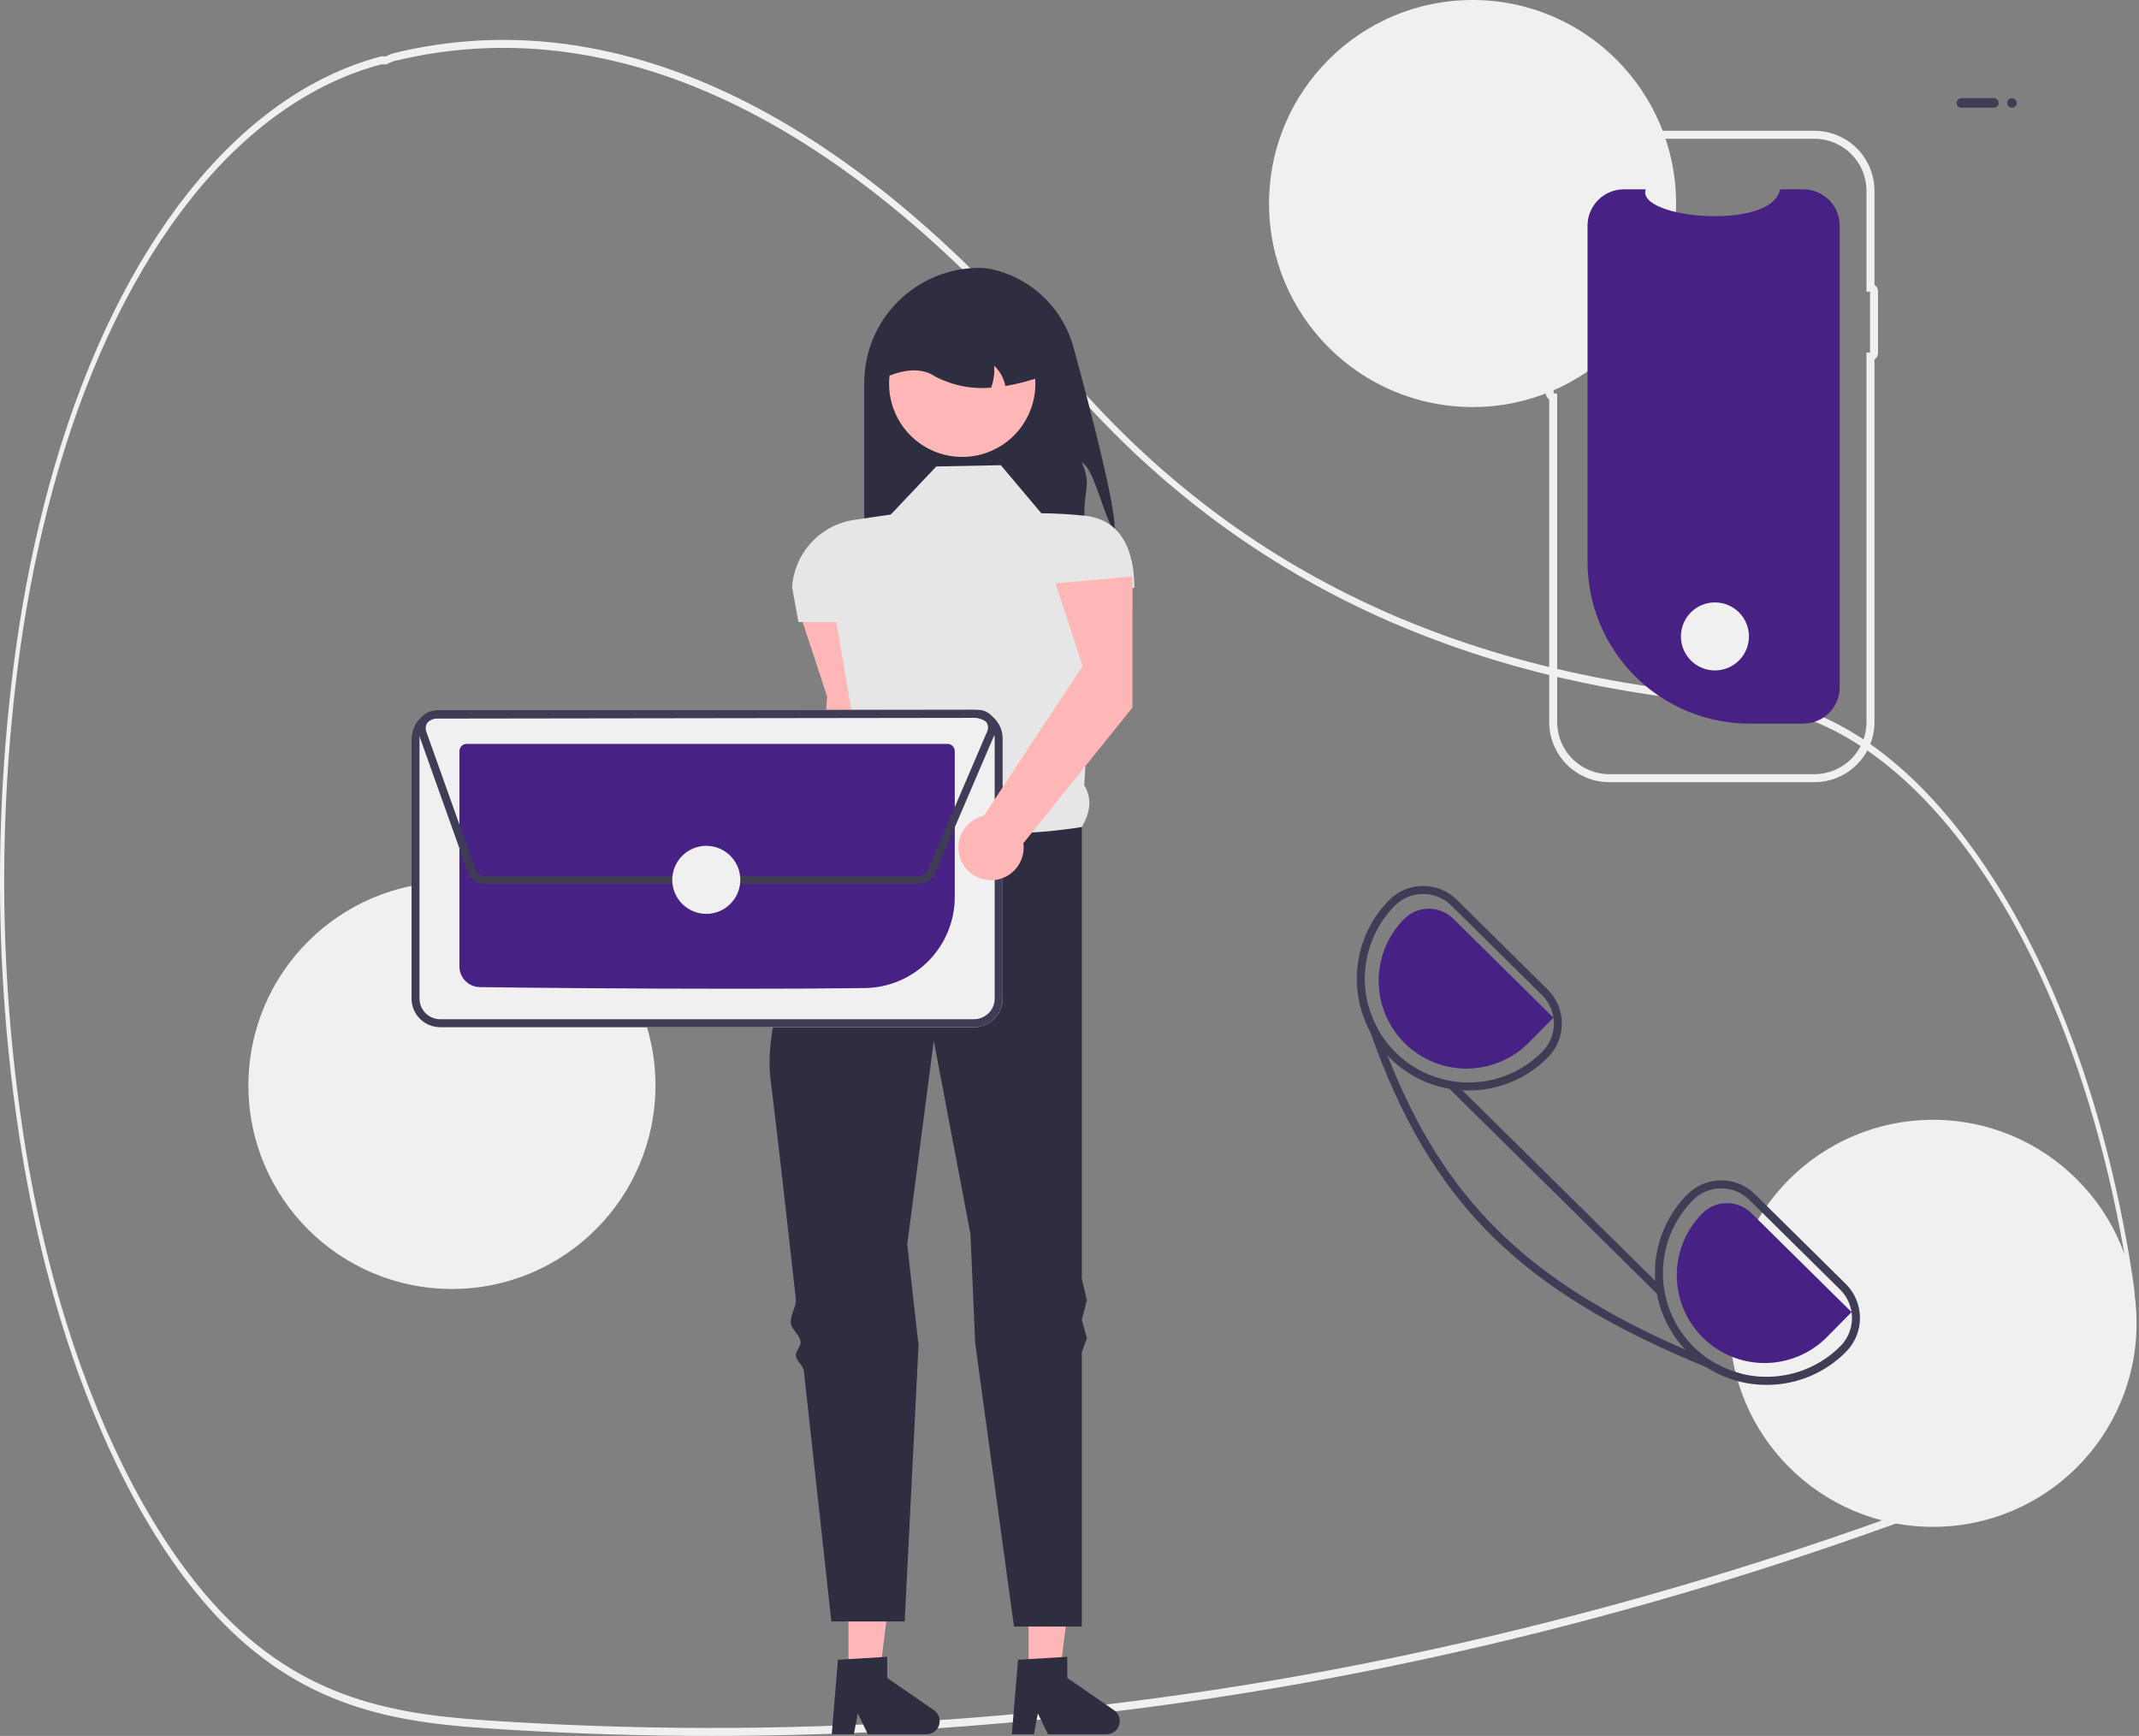 <svg width="536" height="435" viewBox="0 0 536 435" fill="none" xmlns="http://www.w3.org/2000/svg">
<rect x="0" y="0" width="536" height="435" fill="#808080" stroke="none"/>
<g clip-path="url(#clip0_362_3240)">
<path d="M178.239 435C161.907 435 145.6 434.518 129.317 433.554C106.051 432.176 81.993 430.753 59.632 410.308C43.989 396.008 30.135 373.064 19.568 343.956C12.505 324.227 7.326 302.823 4.213 280.496C-1.593 239.848 -1.395 197.495 4.79 156.999C6.958 143.115 9.946 129.614 13.712 116.691C30.019 61.024 59.762 23.657 95.315 14.171C95.609 14.108 95.906 14.098 96.201 14.14C96.36 14.154 96.52 14.169 96.682 14.158L96.891 14.048C97.428 13.741 97.978 13.508 98.538 13.351C153.37 -0.105 211.335 27.122 266.163 92.085C308.555 142.322 364.738 169.373 437.92 174.786L438.959 174.875C459.332 176.804 479.038 190.65 495.95 214.917C512.642 238.868 525.175 270.823 532.194 307.33C533.057 311.78 533.848 316.413 534.545 321.099C535.194 325.454 535.148 330.011 534.412 334.328C533.676 338.645 532.274 342.574 530.344 345.733V345.742L530.162 346.051C529.723 346.77 529.261 347.46 528.789 348.102L528.234 348.856C523.558 355.207 519.864 360.223 515.443 364.12C512.494 366.701 509.358 368.653 506.111 369.928C488.277 377.095 470.167 383.74 452.282 389.68C417.551 401.224 381.904 410.747 346.332 417.983C290.565 429.318 234.428 435.001 178.239 435ZM95.785 16.111C95.675 16.11 95.566 16.122 95.458 16.148C60.238 25.545 30.776 62.546 14.631 117.661C10.902 130.456 7.943 143.823 5.797 157.57C-0.332 197.707 -0.527 239.684 5.228 279.971C8.31 302.084 13.439 323.283 20.434 342.824C30.897 371.647 44.61 394.36 60.088 408.51C82.249 428.771 106.194 430.189 129.35 431.559C201.776 435.824 274.292 430.622 346.219 415.999C381.768 408.767 417.392 399.251 452.101 387.713C469.973 381.779 488.071 375.139 505.893 367.975C509.062 366.732 512.123 364.828 515 362.31C519.332 358.492 522.991 353.523 527.623 347.233L528.177 346.479C528.583 345.927 528.982 345.337 529.363 344.723L529.472 344.534C533.279 338.209 534.759 329.865 533.533 321.642V321.641C532.844 317.005 532.061 312.421 531.207 308.016C516.869 233.441 479.777 180.738 438.909 176.869L437.876 176.779C404.447 174.306 375.194 167.457 348.449 155.837C316.523 141.966 288.65 121.086 265.606 93.778C210.987 29.063 153.264 1.938 98.672 15.33C98.162 15.475 97.66 15.69 97.172 15.972L96.795 16.145C96.581 16.161 96.366 16.157 96.152 16.133C96.026 16.122 95.904 16.111 95.785 16.111H95.785Z" fill="#F0F0F0"/>
<path d="M279.328 133.057C276.83 130.66 274.275 117.295 271.086 115.938C273.47 121.207 271.739 122.602 271.726 128.384C271.756 131.667 271.373 134.941 270.585 138.129H216.561V95.967C216.56 92.178 217.307 88.427 218.756 84.927C220.206 81.427 222.331 78.247 225.01 75.568C227.688 72.889 230.869 70.764 234.369 69.315C237.869 67.865 241.62 67.119 245.408 67.119C246.854 67.147 248.291 67.358 249.684 67.745C254.328 68.999 258.56 71.451 261.956 74.857C265.353 78.263 267.794 82.502 269.035 87.149C273.153 102.203 279.703 127.261 279.328 133.057Z" fill="#2F2E41"/>
<path d="M219.729 184.924L219.755 152.061L200.438 153.787L207.255 174.514L204.064 226.61C202.517 226.957 201.104 227.747 199.998 228.884C198.891 230.02 198.14 231.454 197.834 233.01C197.529 234.567 197.683 236.178 198.277 237.649C198.872 239.119 199.881 240.385 201.183 241.291C202.484 242.197 204.021 242.706 205.607 242.754C207.192 242.802 208.757 242.387 210.111 241.561C211.465 240.735 212.549 239.533 213.231 238.102C213.914 236.67 214.165 235.071 213.954 233.499L219.729 184.924Z" fill="#FFB6B6"/>
<path d="M257.746 419.759L265.55 419.758L269.263 389.656H257.744L257.746 419.759Z" fill="#FFB6B6"/>
<path d="M255.103 415.91L267.44 415.174V420.459L279.169 428.56C279.749 428.96 280.185 429.535 280.414 430.2C280.644 430.866 280.655 431.587 280.445 432.259C280.236 432.932 279.817 433.519 279.25 433.936C278.683 434.354 277.997 434.579 277.293 434.579H262.605L260.074 429.35L259.085 434.579H253.547L255.103 415.91Z" fill="#2F2E41"/>
<path d="M212.62 419.759L220.425 419.758L224.137 389.656H212.619L212.62 419.759Z" fill="#FFB6B6"/>
<path d="M209.977 415.91L222.315 415.174V420.459L234.044 428.56C234.623 428.96 235.059 429.535 235.289 430.2C235.519 430.866 235.529 431.587 235.32 432.259C235.11 432.932 234.691 433.519 234.124 433.936C233.557 434.354 232.872 434.579 232.168 434.579H217.48L214.948 429.35L213.96 434.579H208.422L209.977 415.91Z" fill="#2F2E41"/>
<path d="M250.796 116.57L234.629 116.887L223.217 128.934L214.067 130.275C209.929 130.882 206.124 132.892 203.288 135.967C200.453 139.043 198.759 142.998 198.49 147.173L200.075 155.879H209.585L215.087 188.182C212.948 193.633 212.802 197.936 217.194 199.626L230.825 225.303L271.085 207.234C273.126 203.724 273.781 200.198 271.694 196.77L274.572 147.32H284.249C284.249 138.071 281.121 130.274 271.93 129.245C268.279 128.85 264.612 128.64 260.94 128.617L250.796 116.57Z" fill="#E6E6E6"/>
<path d="M271.084 207.235C271.084 207.235 231.775 214.209 217.193 199.627C217.193 199.627 215.712 202.14 213.481 206.308C212.84 207.507 211.601 208.319 210.853 209.771C210.173 211.091 208.423 212.713 207.682 214.21C207.086 215.414 208.043 216.987 207.423 218.288C199.955 233.952 191.23 256.047 193.1 270.636C194.306 280.045 196.798 301.938 199.422 325.453C199.627 327.29 197.966 329.65 198.172 331.502C198.367 333.248 200.427 334.485 200.622 336.236C200.751 337.398 199.312 338.583 199.44 339.744C199.582 341.017 201.291 342.266 201.431 343.534C205.025 376.002 208.317 406.315 208.317 406.315H226.703L230.172 337.083L227.337 311.847L233.994 260.809L243.187 309.311L244.37 336.608L254.085 407.583H271.084V338.875L272.352 335.306L271.084 330.728L272.352 325.796L271.084 320.424V207.235Z" fill="#2F2E41"/>
<path d="M255.759 107.195C253.254 110.522 249.69 112.897 245.656 113.929C241.622 114.96 237.357 114.587 233.563 112.871C229.769 111.154 226.674 108.197 224.785 104.486C222.896 100.775 222.328 96.531 223.173 92.453C224.018 88.376 226.227 84.708 229.436 82.054C232.644 79.399 236.661 77.917 240.824 77.85C244.988 77.783 249.049 79.137 252.341 81.687C255.632 84.237 257.957 87.833 258.933 91.881C258.985 92.101 259.031 92.319 259.074 92.546C259.589 95.083 259.56 97.701 258.989 100.226C258.417 102.751 257.316 105.127 255.759 107.195Z" fill="#FFB6B6"/>
<path d="M251.937 96.74C251.549 94.789 250.565 93.006 249.122 91.636C249.265 93.506 249.005 95.384 248.362 97.145C243.542 97.572 238.7 96.613 234.407 94.381C231.174 92.188 227.059 92.378 222.266 94.381C222.265 92.05 222.724 89.741 223.616 87.587C224.508 85.433 225.816 83.476 227.465 81.828C229.113 80.179 231.07 78.872 233.224 77.98C235.378 77.088 237.687 76.629 240.018 76.629H243.188C247.896 76.63 252.411 78.5 255.74 81.829C259.069 85.158 260.94 89.673 260.94 94.381C258.015 95.431 255.002 96.22 251.937 96.74Z" fill="#2F2E41"/>
<path d="M113.248 323C141.415 323 164.248 300.167 164.248 272C164.248 243.833 141.415 221 113.248 221C85.082 221 62.248 243.833 62.248 272C62.248 300.167 85.082 323 113.248 323Z" fill="#F0F0F0"/>
<path d="M490.307 25.791C490.308 25.474 490.434 25.171 490.658 24.946C490.882 24.722 491.186 24.596 491.503 24.596H499.633C499.95 24.597 500.253 24.723 500.476 24.947C500.7 25.171 500.825 25.475 500.825 25.791C500.825 26.108 500.7 26.412 500.476 26.636C500.253 26.86 499.95 26.986 499.633 26.987H491.503C491.186 26.987 490.882 26.861 490.658 26.636C490.434 26.412 490.308 26.108 490.307 25.791Z" fill="#3F3D56"/>
<path d="M504.176 26.987C504.836 26.987 505.371 26.452 505.371 25.791C505.371 25.131 504.836 24.596 504.176 24.596C503.515 24.596 502.98 25.131 502.98 25.791C502.98 26.452 503.515 26.987 504.176 26.987Z" fill="#3F3D56"/>
<path d="M244.08 257.403H110.293C108.393 257.398 106.572 256.641 105.229 255.298C103.885 253.954 103.128 252.134 103.123 250.234V185.045C103.128 183.145 103.885 181.324 105.228 179.981C106.571 178.637 108.392 177.88 110.292 177.875H244.079C245.979 177.88 247.8 178.637 249.143 179.98C250.487 181.323 251.244 183.144 251.249 185.044V250.233C251.244 252.133 250.487 253.954 249.144 255.297C247.801 256.641 245.98 257.398 244.08 257.403Z" fill="#F0F0F0"/>
<path d="M244.08 257.403H110.293C108.393 257.398 106.572 256.641 105.229 255.298C103.885 253.954 103.128 252.134 103.123 250.234V185.045C103.128 183.145 103.885 181.324 105.228 179.981C106.571 178.637 108.392 177.88 110.292 177.875H244.079C245.979 177.88 247.8 178.637 249.143 179.98C250.487 181.323 251.244 183.144 251.249 185.044V250.233C251.244 252.133 250.487 253.954 249.144 255.297C247.801 256.641 245.98 257.398 244.08 257.403ZM110.293 179.875C108.923 179.879 107.61 180.425 106.641 181.394C105.673 182.363 105.127 183.676 105.123 185.046V250.233C105.127 251.603 105.673 252.916 106.642 253.885C107.611 254.853 108.924 255.399 110.294 255.403H244.078C245.448 255.399 246.761 254.853 247.73 253.884C248.699 252.915 249.245 251.602 249.249 250.232V185.045C249.245 183.675 248.699 182.362 247.73 181.393C246.761 180.425 245.448 179.879 244.078 179.875H110.293Z" fill="#3F3D56"/>
<path d="M184.357 247.768C157.971 247.768 130.458 247.516 120.193 247.352C118.842 247.324 117.556 246.77 116.609 245.807C115.661 244.843 115.128 243.548 115.123 242.197V188.235C115.124 187.752 115.316 187.288 115.657 186.945C115.999 186.603 116.462 186.41 116.946 186.408H237.422C237.905 186.409 238.369 186.601 238.712 186.942C239.054 187.284 239.247 187.747 239.249 188.231V224.843C239.227 230.819 236.863 236.549 232.664 240.802C228.466 245.056 222.768 247.494 216.792 247.595C207.225 247.719 195.896 247.768 184.357 247.768Z" fill="#472183"/>
<path d="M230.272 221.481H121.412C120.501 221.478 119.612 221.195 118.867 220.67C118.122 220.145 117.557 219.403 117.248 218.545L104.927 183.979C104.689 183.312 104.615 182.598 104.711 181.897C104.807 181.196 105.069 180.528 105.477 179.949C105.884 179.371 106.424 178.898 107.052 178.571C107.68 178.245 108.377 178.074 109.085 178.072L245.157 177.883C245.804 177.882 246.443 178.023 247.029 178.296C247.615 178.57 248.135 178.968 248.55 179.464C248.966 179.959 249.268 180.54 249.435 181.165C249.602 181.79 249.629 182.444 249.516 183.081L249.621 183.125L249.231 184.037L249.227 184.046L234.332 218.801C233.992 219.597 233.426 220.275 232.705 220.752C231.983 221.228 231.136 221.482 230.272 221.481ZM245.163 179.883L109.088 180.072C108.701 180.073 108.319 180.167 107.975 180.346C107.631 180.524 107.335 180.783 107.112 181.1C106.889 181.417 106.745 181.783 106.692 182.167C106.64 182.551 106.681 182.942 106.811 183.308L119.131 217.873C119.301 218.342 119.611 218.749 120.019 219.037C120.427 219.324 120.914 219.479 121.414 219.481H230.272C230.745 219.481 231.208 219.342 231.603 219.082C231.998 218.821 232.308 218.45 232.493 218.014L247.389 183.258L248.121 183.572L247.389 183.258C247.547 182.89 247.611 182.488 247.575 182.089C247.539 181.69 247.405 181.306 247.185 180.971C246.964 180.637 246.664 180.362 246.311 180.172C245.958 179.982 245.564 179.883 245.163 179.883Z" fill="#3F3D56"/>
<path d="M176.983 229.003C181.691 229.003 185.507 225.187 185.507 220.479C185.507 215.771 181.691 211.955 176.983 211.955C172.275 211.955 168.459 215.771 168.459 220.479C168.459 225.187 172.275 229.003 176.983 229.003Z" fill="#F0F0F0"/>
<path d="M369 102C397.167 102 420 79.166 420 51C420 22.834 397.167 0 369 0C340.833 0 318 22.834 318 51C318 79.166 340.833 102 369 102Z" fill="#F0F0F0"/>
<path d="M461 56.563V172.209C461.001 174.611 460.053 176.916 458.363 178.624C456.674 180.331 454.379 181.303 451.977 181.328C451.944 181.332 451.91 181.333 451.877 181.332H438.417C427.647 181.332 417.319 177.054 409.704 169.439C402.089 161.824 397.811 151.495 397.811 140.726V56.563C397.811 54.143 398.772 51.823 400.483 50.112C402.194 48.401 404.514 47.44 406.934 47.44H412.388C409.861 54.81 444.153 57.913 446.036 47.44H451.877C454.297 47.44 456.617 48.401 458.328 50.112C460.039 51.823 461 54.143 461 56.563Z" fill="#472183"/>
<path d="M454.67 196.001H403.254C399.265 195.996 395.44 194.41 392.62 191.589C389.799 188.769 388.212 184.944 388.208 180.955V100.114C387.925 99.91 387.695 99.643 387.537 99.334C387.378 99.025 387.296 98.682 387.296 98.335V90.204C387.296 89.857 387.378 89.514 387.537 89.205C387.695 88.895 387.925 88.628 388.208 88.426V86.244C387.925 86.041 387.695 85.774 387.537 85.465C387.378 85.155 387.296 84.813 387.296 84.465V76.335C387.296 75.987 387.378 75.644 387.537 75.335C387.695 75.026 387.925 74.759 388.208 74.556V70.612C387.859 70.425 387.568 70.147 387.365 69.807C387.162 69.467 387.056 69.078 387.057 68.683V60.552C387.056 60.157 387.162 59.768 387.365 59.428C387.568 59.088 387.859 58.809 388.208 58.622V47.815C388.212 43.826 389.799 40.002 392.62 37.181C395.44 34.361 399.265 32.774 403.254 32.77H454.67C458.659 32.774 462.483 34.361 465.304 37.181C468.125 40.002 469.711 43.826 469.716 47.815V71.372C469.987 71.541 470.21 71.777 470.365 72.056C470.52 72.336 470.601 72.65 470.602 72.97V88.473C470.601 88.792 470.52 89.107 470.365 89.386C470.21 89.666 469.987 89.902 469.716 90.071V180.955C469.711 184.944 468.125 188.768 465.304 191.589C462.483 194.41 458.659 195.996 454.67 196.001ZM403.254 34.77C399.795 34.773 396.479 36.149 394.033 38.595C391.587 41.041 390.211 44.357 390.207 47.815V60.323L389.246 60.36C389.196 60.362 389.148 60.383 389.113 60.419C389.078 60.454 389.058 60.502 389.057 60.552V68.683C389.058 68.733 389.078 68.78 389.113 68.816C389.148 68.852 389.196 68.873 389.246 68.874L390.207 68.911V75.96L389.447 76.148C389.405 76.158 389.367 76.182 389.34 76.216C389.313 76.249 389.297 76.291 389.296 76.334V84.465C389.297 84.509 389.313 84.55 389.34 84.584C389.367 84.618 389.405 84.642 389.447 84.652L390.207 84.839V89.83L389.447 90.017C389.405 90.028 389.367 90.052 389.34 90.085C389.313 90.119 389.297 90.161 389.296 90.204V98.334C389.297 98.378 389.313 98.42 389.34 98.454C389.367 98.487 389.405 98.511 389.447 98.521L390.207 98.709V180.955C390.211 184.414 391.587 187.73 394.033 190.176C396.479 192.621 399.795 193.997 403.254 194.001H454.67C458.129 193.997 461.445 192.621 463.89 190.175C466.336 187.73 467.712 184.414 467.716 180.955V88.359H468.602V73.084H467.716V47.815C467.712 44.357 466.336 41.041 463.89 38.595C461.445 36.149 458.129 34.773 454.67 34.77H403.254Z" fill="#F0F0F0"/>
<path d="M429.735 168.003C434.443 168.003 438.259 164.187 438.259 159.479C438.259 154.771 434.443 150.955 429.735 150.955C425.027 150.955 421.211 154.771 421.211 159.479C421.211 164.187 425.027 168.003 429.735 168.003Z" fill="#F0F0F0"/>
<path d="M484.391 382.609C512.557 382.609 535.391 359.776 535.391 331.609C535.391 303.443 512.557 280.609 484.391 280.609C456.224 280.609 433.391 303.443 433.391 331.609C433.391 359.776 456.224 382.609 484.391 382.609Z" fill="#F0F0F0"/>
<path d="M462.52 321.729L439.75 299.249C438.641 298.146 437.326 297.273 435.88 296.679C434.433 296.085 432.884 295.783 431.32 295.789H431.24C429.664 295.794 428.105 296.111 426.653 296.722C425.201 297.333 423.885 298.226 422.78 299.349C417.688 304.502 414.793 311.427 414.701 318.67C414.61 325.913 417.33 332.91 422.29 338.189C422.53 338.449 422.78 338.699 423.03 338.949C424.415 340.326 425.943 341.549 427.59 342.599C432.091 345.508 437.34 347.047 442.7 347.029H442.87C446.548 347.017 450.188 346.275 453.578 344.847C456.968 343.419 460.041 341.333 462.62 338.709C464.854 336.442 466.099 333.382 466.08 330.198C466.061 327.015 464.781 323.97 462.52 321.729ZM461.2 337.299C456.972 341.558 451.406 344.229 445.438 344.863C439.471 345.497 433.468 344.055 428.44 340.779C427.002 339.827 425.659 338.739 424.43 337.529C419.524 332.683 416.743 326.087 416.7 319.192C416.657 312.296 419.355 305.666 424.2 300.759C425.121 299.821 426.219 299.075 427.431 298.565C428.643 298.055 429.945 297.791 431.26 297.789H431.32C432.622 297.785 433.912 298.037 435.116 298.531C436.321 299.025 437.416 299.752 438.34 300.669L461.11 323.159C462.995 325.023 464.063 327.559 464.08 330.21C464.097 332.862 463.061 335.411 461.2 337.299Z" fill="#3F3D56"/>
<path d="M387.81 247.95L365.04 225.46C362.799 223.236 359.768 221.992 356.61 222H356.54C354.963 222.006 353.402 222.325 351.948 222.938C350.495 223.551 349.177 224.445 348.07 225.57C343.861 229.845 341.132 235.355 340.283 241.294C339.433 247.232 340.509 253.287 343.35 258.57L343.36 258.58C344.533 260.741 345.989 262.735 347.69 264.51C347.88 264.73 348.1 264.95 348.32 265.17C353.549 270.36 360.623 273.266 367.99 273.25H368.17C371.849 273.235 375.489 272.491 378.879 271.061C382.269 269.631 385.342 267.544 387.92 264.92C389.028 263.799 389.903 262.47 390.497 261.01C391.09 259.55 391.391 257.988 391.38 256.412C391.37 254.836 391.05 253.278 390.437 251.826C389.825 250.374 388.932 249.057 387.81 247.95ZM386.49 263.52C384.097 265.955 381.245 267.892 378.099 269.218C374.953 270.545 371.575 271.236 368.16 271.25H367.99C362.863 271.248 357.85 269.73 353.583 266.887C349.316 264.043 345.985 260.002 344.009 255.27C342.032 250.539 341.499 245.328 342.476 240.295C343.454 235.261 345.897 230.629 349.5 226.98C351.365 225.095 353.901 224.027 356.552 224.01C359.203 223.993 361.752 225.029 363.64 226.89L386.41 249.37C388.294 251.238 389.36 253.776 389.375 256.429C389.39 259.081 388.353 261.631 386.49 263.52Z" fill="#3F3D56"/>
<path d="M463.975 328.797L438.872 304.003C437.226 302.381 435.003 301.478 432.692 301.492C430.381 301.507 428.17 302.437 426.544 304.08C424.51 306.134 422.901 308.57 421.809 311.247C420.717 313.924 420.164 316.79 420.18 319.681C420.196 322.572 420.782 325.431 421.905 328.096C423.027 330.76 424.663 333.178 426.72 335.209C428.777 337.241 431.214 338.847 433.893 339.936C436.571 341.025 439.437 341.576 442.328 341.556C445.22 341.537 448.078 340.947 450.742 339.822C453.405 338.697 455.82 337.058 457.849 334.999L463.975 328.797Z" fill="#472183"/>
<path d="M389.27 255.014L364.167 230.22C362.521 228.598 360.299 227.695 357.988 227.709C355.677 227.723 353.466 228.654 351.84 230.296C349.806 232.351 348.197 234.787 347.105 237.464C346.013 240.141 345.459 243.007 345.475 245.898C345.492 248.789 346.078 251.648 347.2 254.313C348.322 256.977 349.959 259.394 352.016 261.426C354.073 263.458 356.51 265.064 359.188 266.153C361.866 267.242 364.733 267.792 367.624 267.773C370.515 267.753 373.374 267.164 376.037 266.039C378.7 264.914 381.116 263.275 383.145 261.215L389.27 255.014Z" fill="#472183"/>
<path d="M436.391 344.24L435.791 345.82C432.971 344.75 430.237 343.677 427.591 342.6C380.711 323.47 358.331 301.08 343.361 258.58L343.351 258.57C342.641 256.57 341.951 254.523 341.281 252.43L342.861 251.92C343.389 253.933 344.161 255.874 345.161 257.7C345.981 260.03 346.824 262.3 347.691 264.51C361.761 300.38 382.511 320.88 422.291 338.19C424.291 339.06 426.341 339.924 428.441 340.78C430.879 342.369 433.566 343.538 436.391 344.24Z" fill="#3F3D56"/>
<path d="M364.625 271.43L363.219 272.853L415.157 324.151L416.563 322.728L364.625 271.43Z" fill="#3F3D56"/>
<path d="M283.766 177.314L283.793 144.451L264.475 146.177L271.293 166.904L246.545 204.418C244.998 204.765 243.585 205.555 242.479 206.691C241.372 207.828 240.621 209.262 240.315 210.818C240.01 212.374 240.164 213.986 240.758 215.456C241.353 216.926 242.362 218.192 243.664 219.098C244.965 220.005 246.502 220.513 248.087 220.561C249.673 220.609 251.238 220.195 252.592 219.369C253.945 218.543 255.03 217.341 255.712 215.909C256.395 214.477 256.646 212.878 256.435 211.306L283.766 177.314Z" fill="#FFB6B6"/>
</g>
<defs>
<clipPath id="clip0_362_3240">
<rect width="536" height="435" fill="white"/>
</clipPath>
</defs>
</svg>
